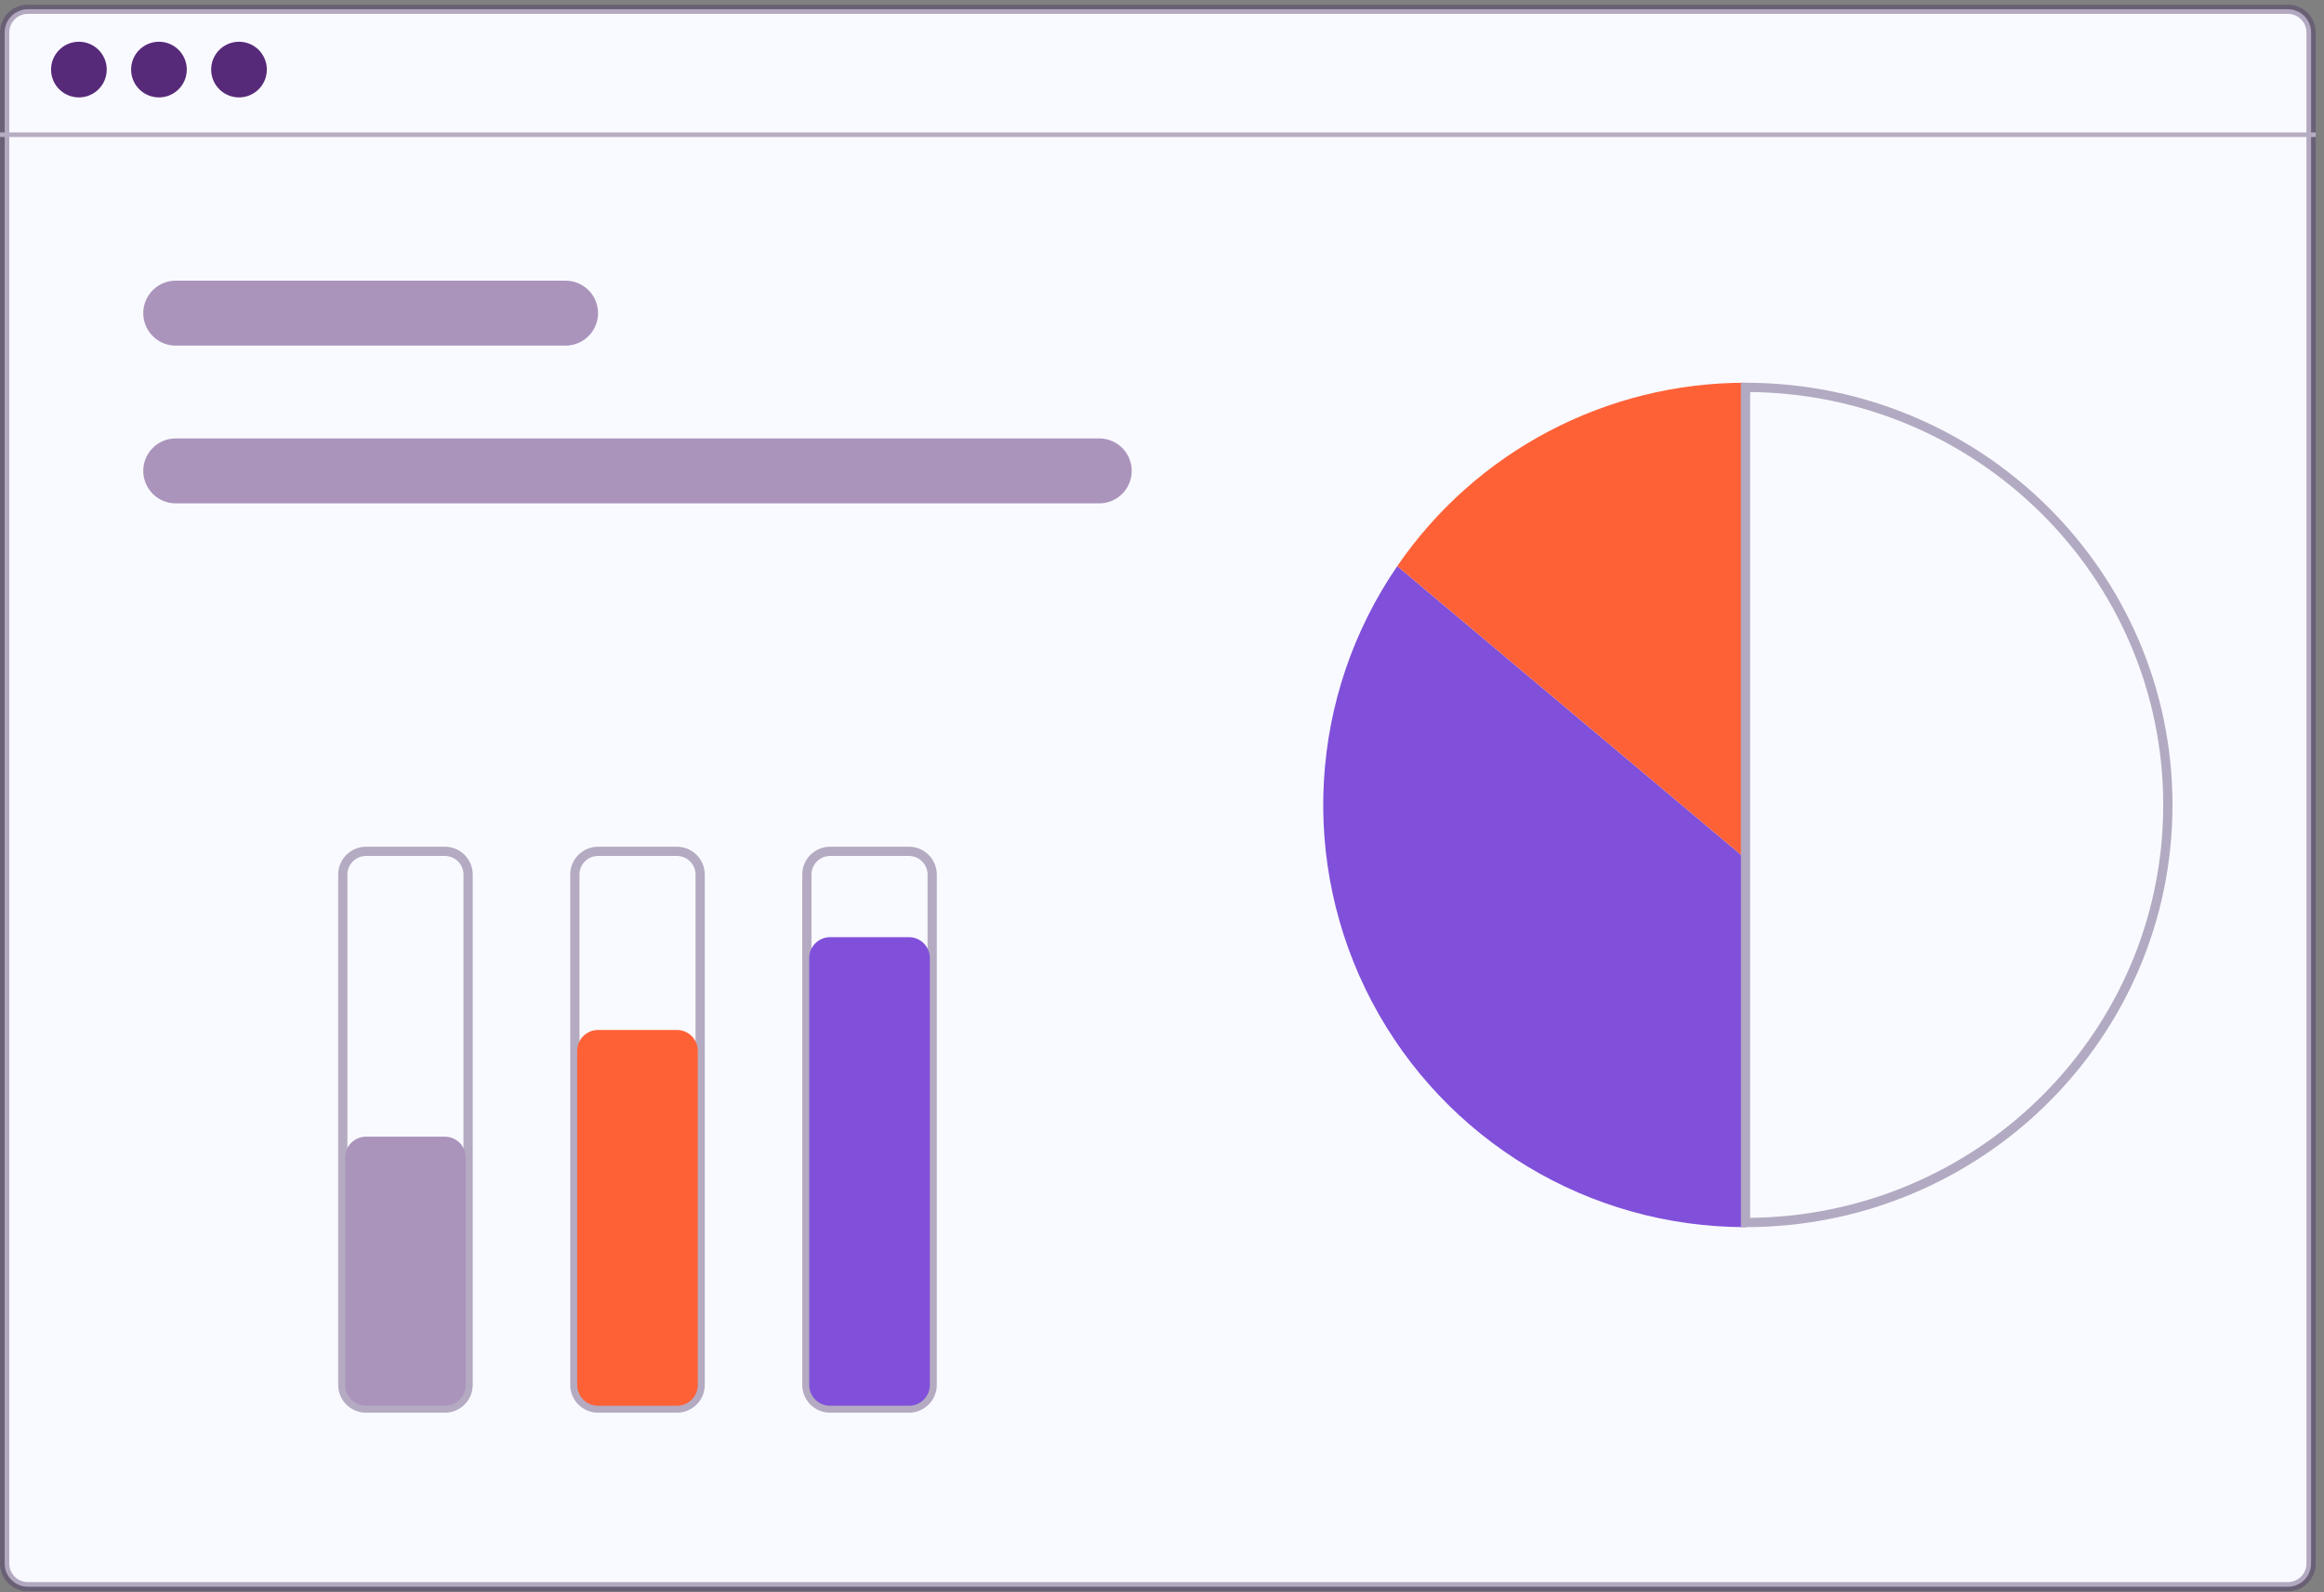 <?xml version="1.0" encoding="UTF-8"?> <svg xmlns="http://www.w3.org/2000/svg" width="251" height="172" viewBox="0 0 251 172" fill="none"><rect x="0" y="0" width="251" height="172" fill="#808080" stroke="none"/> <path d="M249.606 168.908C249.605 170.291 248.484 171.413 247.1 171.414H3.007C1.623 171.413 0.502 170.291 0.501 168.908V3.506C0.502 2.122 1.623 1.001 3.007 1H247.1C248.484 1.001 249.605 2.122 249.606 3.506V168.908Z" fill="#F9FAFF" stroke="#4A3367" stroke-opacity="0.404"></path> <rect y="14.306" width="250.107" height="0.495" fill="#B6ADC2"></rect> <path d="M48.051 152.117H39.53C38.147 152.115 37.026 150.994 37.024 149.611V94.477C37.026 93.093 38.147 91.972 39.53 91.971H48.051C49.434 91.972 50.555 93.093 50.557 94.477V149.611C50.555 150.994 49.434 152.115 48.051 152.117V152.117Z" fill="#F9FAFF" stroke="#B4ABC2"></path> <path d="M73.112 152.117H64.591C63.207 152.115 62.086 150.994 62.085 149.611V94.477C62.086 93.093 63.207 91.972 64.591 91.971H73.112C74.495 91.972 75.616 93.093 75.618 94.477V149.611C75.616 150.994 74.495 152.115 73.112 152.117Z" fill="#F9FAFF" stroke="#B4ABC2"></path> <path d="M98.172 152.117H89.652C88.268 152.115 87.147 150.994 87.146 149.611V94.477C87.147 93.093 88.268 91.972 89.652 91.971H98.172C99.556 91.972 100.677 93.093 100.679 94.477V149.611C100.677 150.994 99.556 152.115 98.172 152.117Z" fill="#F9FAFF" stroke="#B4ABC2"></path> <circle cx="8.521" cy="7.516" r="3.007" fill="#572A79"></circle> <circle cx="17.167" cy="7.516" r="3.007" fill="#572A79"></circle> <circle cx="25.813" cy="7.516" r="3.007" fill="#572A79"></circle> <path d="M61.082 37.338H18.98C17.043 37.338 15.472 35.767 15.472 33.83C15.472 31.892 17.043 30.321 18.98 30.321H61.082C63.02 30.321 64.591 31.892 64.591 33.83C64.591 35.767 63.02 37.338 61.082 37.338V37.338Z" fill="#AB94BC"></path> <path d="M118.722 54.379H18.98C17.043 54.379 15.472 52.809 15.472 50.871C15.472 48.933 17.043 47.362 18.98 47.362H118.722C120.66 47.362 122.231 48.933 122.231 50.871C122.231 52.809 120.66 54.379 118.722 54.379V54.379Z" fill="#AB94BC"></path> <path d="M150.91 61.158C141.335 75.119 140.279 93.235 148.169 108.214C156.058 123.192 171.594 132.569 188.524 132.57V92.753L150.91 61.158Z" fill="#8050DA"></path> <path d="M188.524 41.348C173.485 41.338 159.41 48.751 150.91 61.157L188.524 92.752V41.348Z" fill="#FF6137"></path> <path d="M188.524 132.069H188.522V41.848H188.524C213.72 41.848 234.136 62.05 234.136 86.958C234.136 111.867 213.72 132.069 188.524 132.069Z" fill="#F9FAFF" stroke="#B2AAC2"></path> <path d="M48.051 151.866H39.53C38.285 151.865 37.276 150.856 37.275 149.611V125.051C37.276 123.806 38.285 122.797 39.53 122.796H48.051C49.296 122.797 50.305 123.806 50.306 125.051V149.611C50.305 150.856 49.296 151.865 48.051 151.866Z" fill="#AB94BC"></path> <path d="M73.112 151.866H64.591C63.346 151.865 62.337 150.856 62.335 149.611V113.523C62.337 112.278 63.346 111.269 64.591 111.268H73.112C74.357 111.269 75.366 112.278 75.367 113.523V149.611C75.366 150.856 74.357 151.865 73.112 151.866Z" fill="#FF6137"></path> <path d="M98.172 151.866H89.652C88.407 151.865 87.398 150.856 87.396 149.611V103.499C87.398 102.254 88.407 101.245 89.652 101.243H98.172C99.418 101.245 100.426 102.254 100.428 103.499V149.611C100.426 150.856 99.418 151.865 98.172 151.866V151.866Z" fill="#8050DA"></path> </svg> 